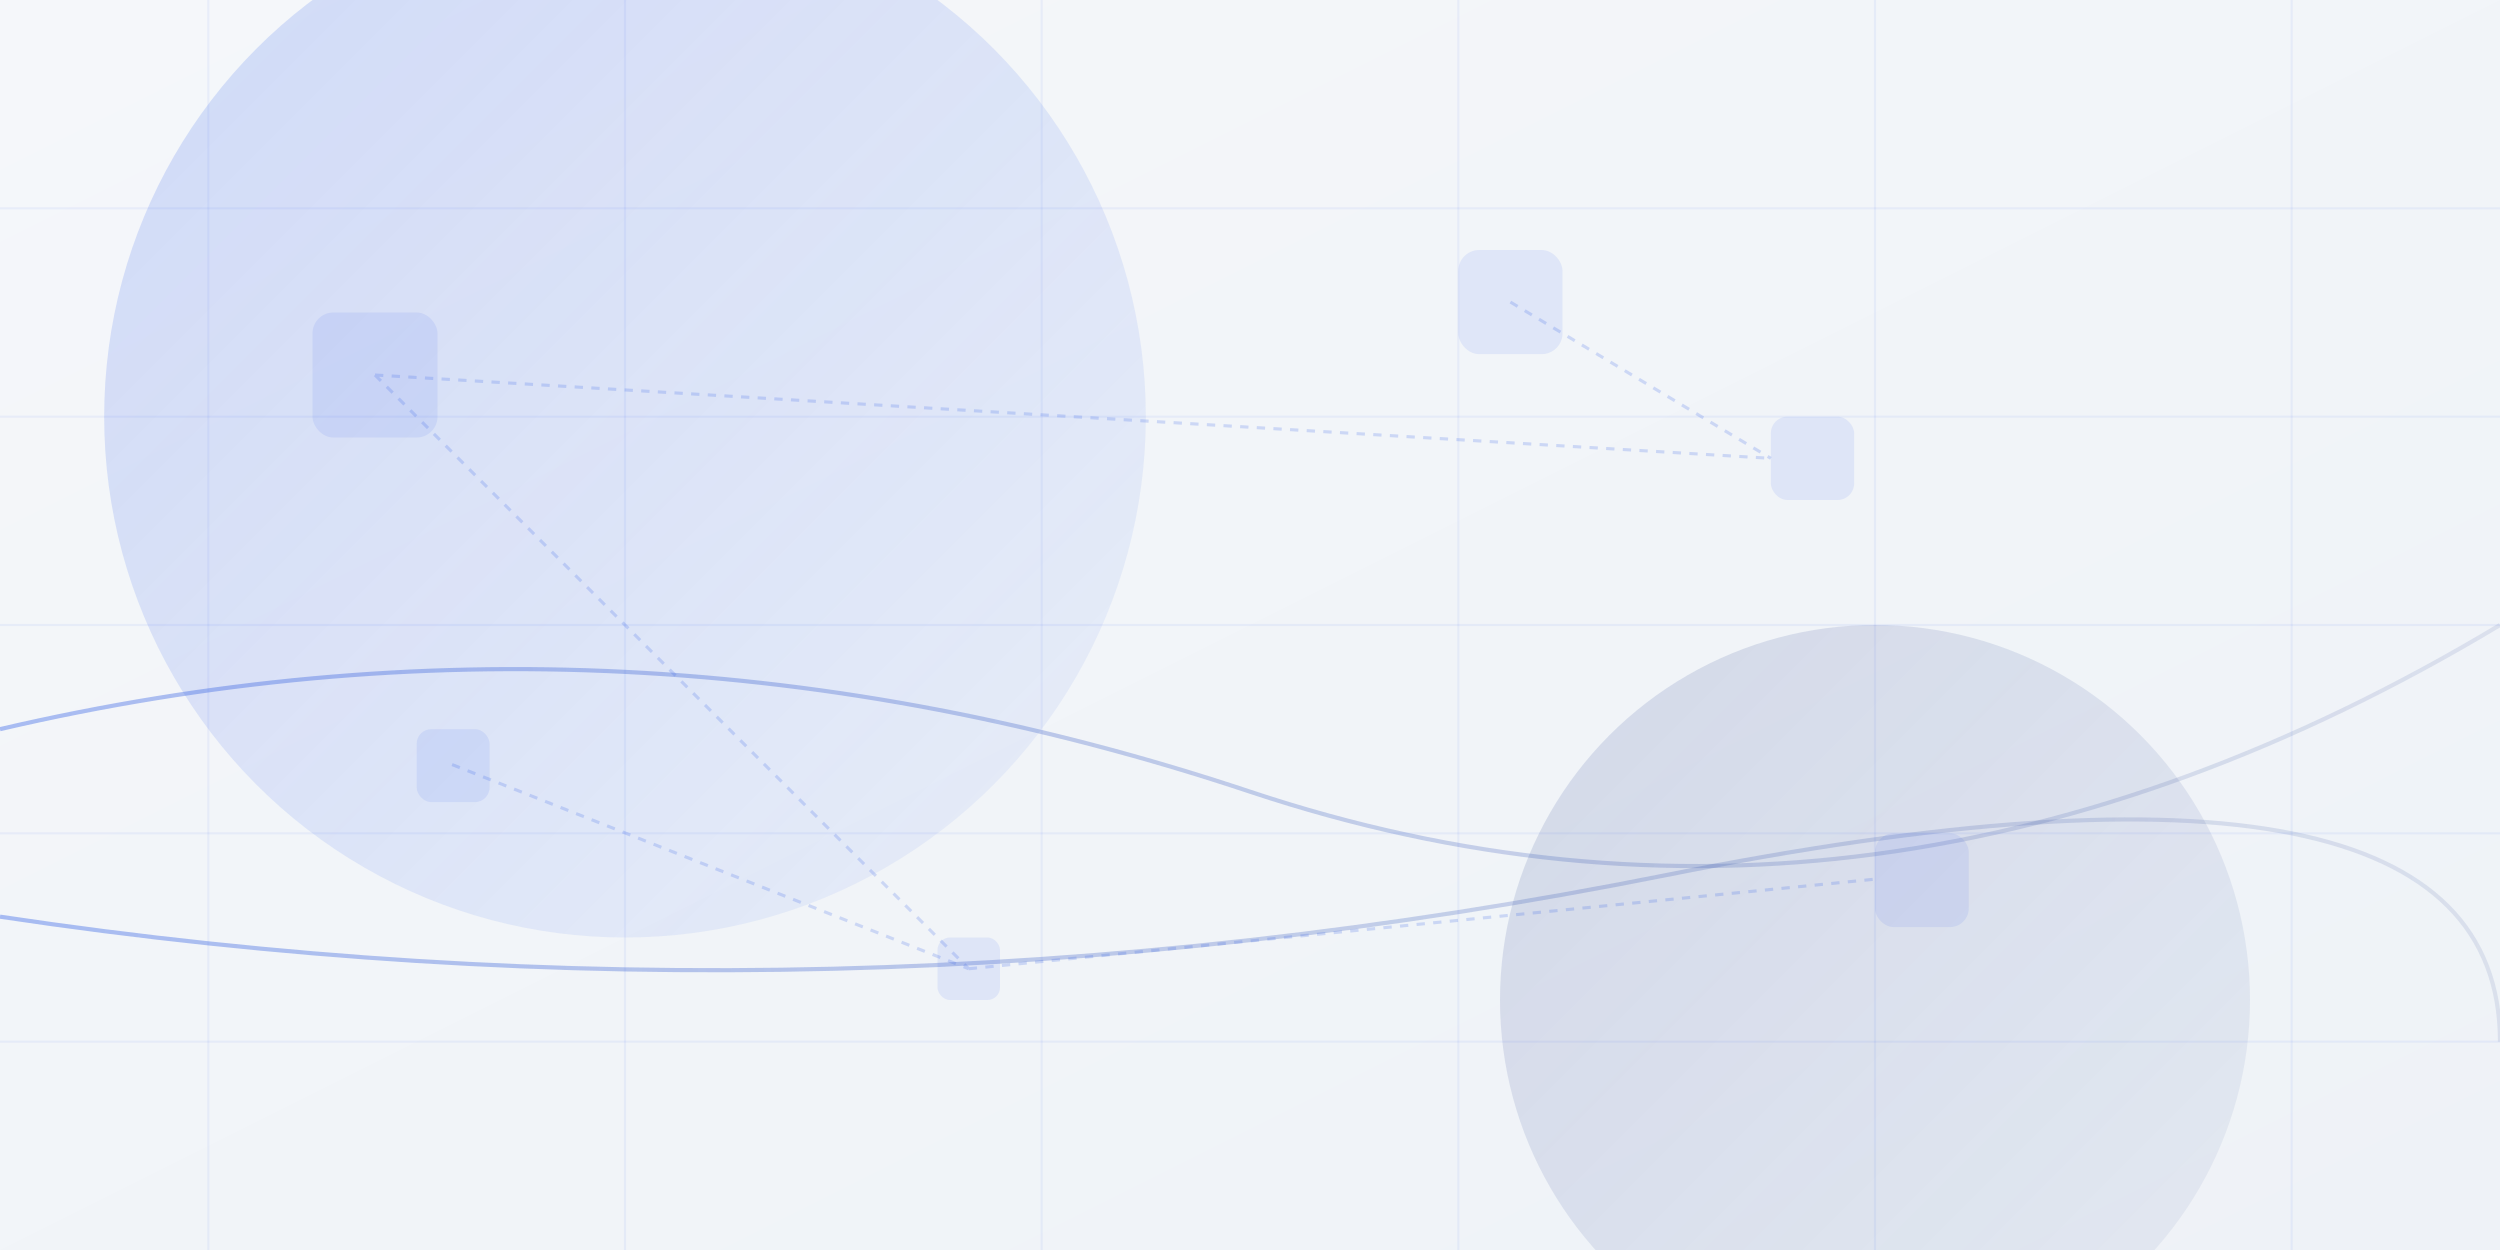 <svg xmlns="http://www.w3.org/2000/svg" width="1200" height="600" viewBox="0 0 1200 600">
  <rect x="0" y="0" width="1200" height="600" fill="#808080" stroke="none"/>
  <defs>
    <linearGradient id="bg-gradient" x1="0%" y1="0%" x2="100%" y2="100%">
      <stop offset="0%" stop-color="#F5F7FA" />
      <stop offset="100%" stop-color="#EEF2F7" />
    </linearGradient>
    
    <linearGradient id="shape-gradient-1" x1="0%" y1="0%" x2="100%" y2="100%">
      <stop offset="0%" stop-color="#3563E9" stop-opacity="0.2" />
      <stop offset="100%" stop-color="#3563E9" stop-opacity="0.05" />
    </linearGradient>
    
    <linearGradient id="shape-gradient-2" x1="0%" y1="0%" x2="100%" y2="100%">
      <stop offset="0%" stop-color="#1E3A8A" stop-opacity="0.15" />
      <stop offset="100%" stop-color="#1E3A8A" stop-opacity="0.05" />
    </linearGradient>
    
    <linearGradient id="line-gradient" x1="0%" y1="0%" x2="100%" y2="0%">
      <stop offset="0%" stop-color="#3563E9" stop-opacity="0.4" />
      <stop offset="100%" stop-color="#1E3A8A" stop-opacity="0.1" />
    </linearGradient>
  </defs>
  
  <!-- Background -->
  <rect width="1200" height="600" fill="url(#bg-gradient)" />
  
  <!-- Abstract Shapes -->
  <circle cx="300" cy="200" r="250" fill="url(#shape-gradient-1)" />
  <circle cx="900" cy="480" r="180" fill="url(#shape-gradient-2)" />
  <path d="M0,350 Q300,280 600,380 T1200,300" stroke="url(#line-gradient)" stroke-width="2" fill="none" />
  <path d="M0,440 Q400,500 800,420 T1200,500" stroke="url(#line-gradient)" stroke-width="2" fill="none" />
  
  <!-- Grid Pattern -->
  <g stroke="#3563E9" stroke-opacity="0.07" stroke-width="1">
    <path d="M0,100 H1200 M0,200 H1200 M0,300 H1200 M0,400 H1200 M0,500 H1200" />
    <path d="M100,0 V600 M300,0 V600 M500,0 V600 M700,0 V600 M900,0 V600 M1100,0 V600" />
  </g>
  
  <!-- Floating Elements -->
  <g>
    <rect x="150" y="150" width="60" height="60" rx="10" fill="#3563E9" fill-opacity="0.1" />
    <rect x="850" y="200" width="40" height="40" rx="8" fill="#3563E9" fill-opacity="0.1" />
    <rect x="450" y="450" width="30" height="30" rx="6" fill="#3563E9" fill-opacity="0.1" />
    <rect x="700" y="120" width="50" height="50" rx="10" fill="#3563E9" fill-opacity="0.1" />
    <rect x="200" y="350" width="35" height="35" rx="7" fill="#3563E9" fill-opacity="0.1" />
    <rect x="900" y="400" width="45" height="45" rx="9" fill="#3563E9" fill-opacity="0.1" />
  </g>
  
  <!-- Connection Lines -->
  <g stroke="#3563E9" stroke-opacity="0.2" stroke-width="1.5">
    <path d="M180,180 L850,220 M180,180 L465,465 M465,465 L900,422 M725,145 L850,220 M217,367 L465,465" stroke-dasharray="4,4" />
  </g>
</svg>
